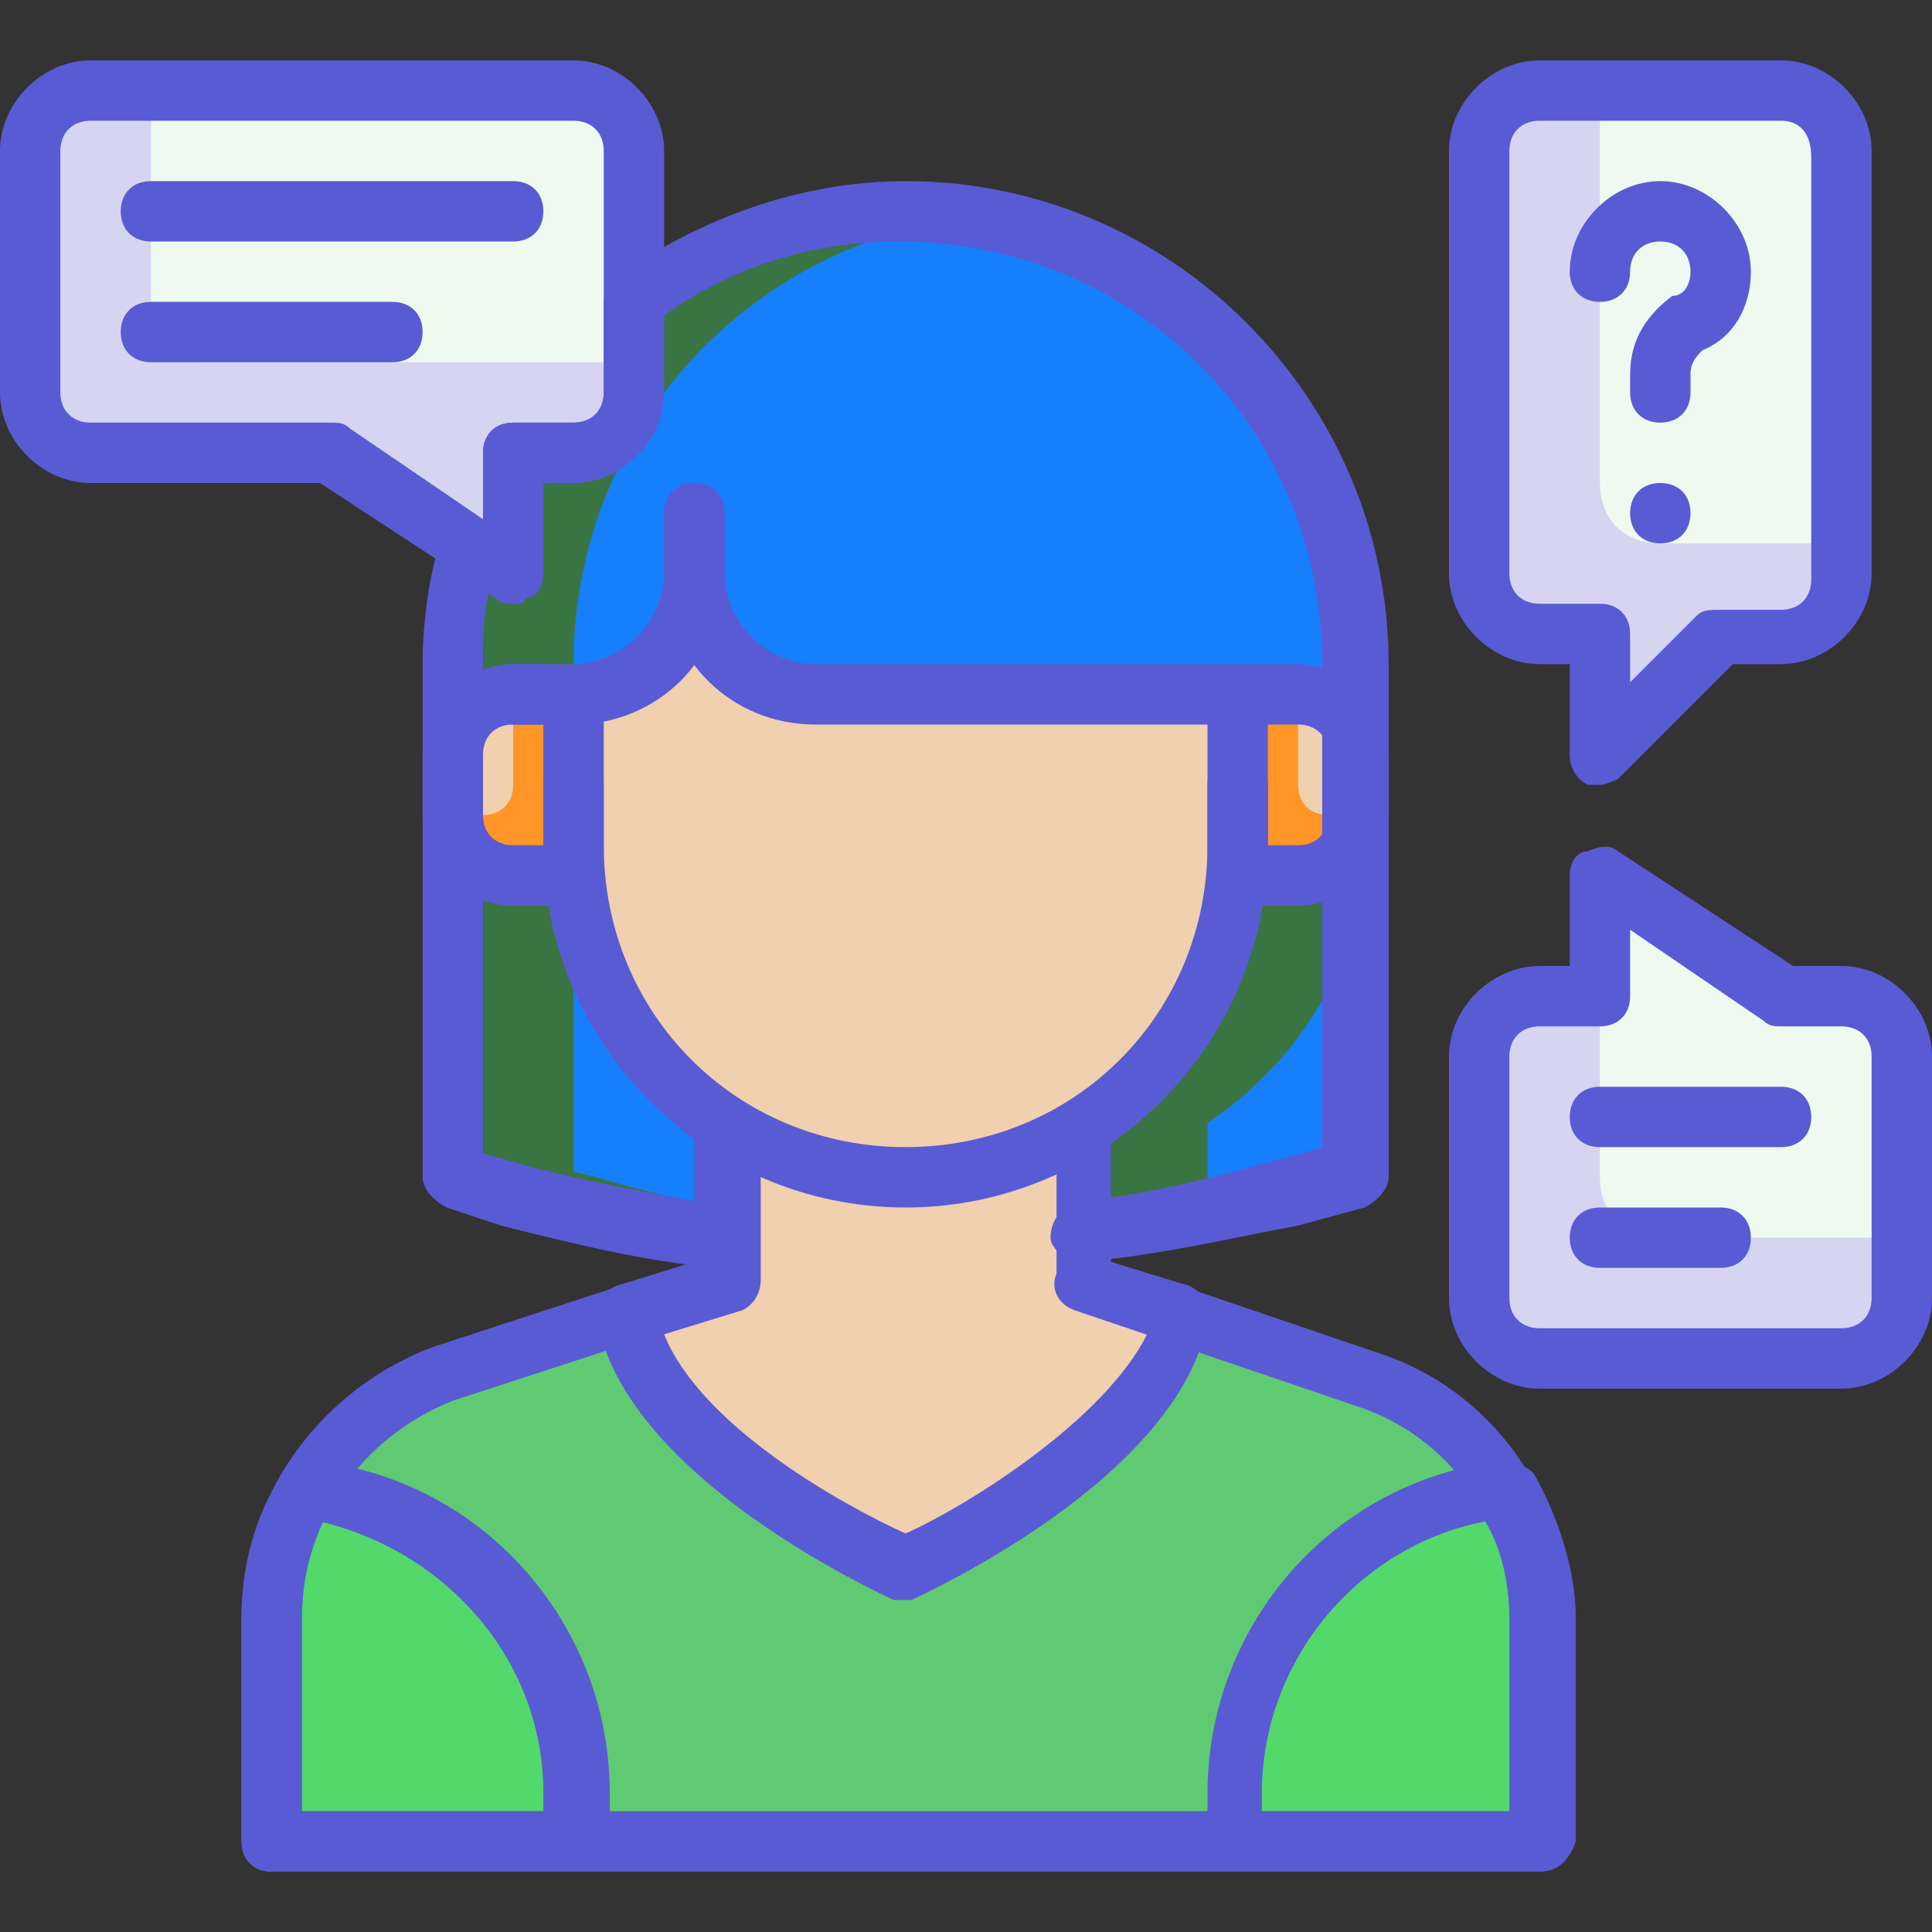<svg width="60" height="60" viewBox="0 0 60 60" fill="none" xmlns="http://www.w3.org/2000/svg">
<rect x="0" y="0" width="60" height="60" fill="#333333" stroke="none"/>
<path d="M22.688 38.25C20.438 38.062 18.375 37.5 16.125 36.938L14.062 36.375V20.625C14.062 12.938 20.438 6.562 28.125 6.562C35.812 6.562 42.188 12.938 42.188 20.625V36.562L40.125 37.125C37.875 37.688 35.812 38.062 33.562 38.438" fill="#167FFC"/>
<path d="M21.562 21.562V26.25C21.562 30 23.438 33.188 26.438 34.875V38.25H33.75C35.062 38.062 36.188 37.875 37.5 37.688V34.875C40.312 33 42.375 29.812 42.375 26.25V21.562H21.562Z" fill="#397443"/>
<path d="M40.312 21.562H38.438V27.188H40.312C41.438 27.188 42.188 26.438 42.188 25.312V23.438C42.188 22.312 41.438 21.562 40.312 21.562Z" fill="#F0D0AE"/>
<path d="M38.438 21.562H40.688L40.312 22.5V24.375C40.312 24.938 40.688 25.312 41.25 25.312H42.188C42.188 26.438 41.438 27.188 40.312 27.188H38.438V21.562Z" fill="#FE9526"/>
<path d="M26.438 38.25C24.188 38.062 22.125 37.5 19.875 36.938L17.812 36.375V20.625C17.812 13.5 23.062 7.688 30 6.75C29.438 6.75 28.688 6.562 28.125 6.562C20.438 6.562 14.062 12.938 14.062 20.625V36.562L16.125 37.125C18.375 37.688 20.438 38.062 22.688 38.438H33.75L26.438 38.25Z" fill="#397443"/>
<path d="M15.938 21.562C14.812 21.562 14.062 22.312 14.062 23.438V25.312C14.062 26.438 14.812 27.188 15.938 27.188H17.812V21.562H15.938Z" fill="#F0D0AE"/>
<path d="M17.812 21.562H15.562L15.938 22.5V24.375C15.938 24.938 15.562 25.312 15 25.312H14.062C14.062 26.438 14.812 27.188 15.938 27.188H17.812V21.562Z" fill="#FE9526"/>
<path d="M2.812 2.812H17.812C18.938 2.812 19.688 3.562 19.688 4.688V12.188C19.688 13.312 18.938 14.062 17.812 14.062H15.938V17.812L10.312 14.062H2.812C1.688 14.062 0.938 13.312 0.938 12.188V4.688C0.938 3.562 1.688 2.812 2.812 2.812Z" fill="#EEFAF0"/>
<path d="M6.562 11.25C5.438 11.25 4.688 10.5 4.688 9.375V2.812H2.812C1.688 2.812 0.938 3.562 0.938 4.688V12.188C0.938 13.312 1.688 14.062 2.812 14.062H10.312L15.938 17.812V14.062H17.812C18.938 14.062 19.688 13.312 19.688 12.188V11.25H6.562Z" fill="#D5D5F2"/>
<path d="M42.375 42.938L36.75 41.062C36 45.562 28.125 48.938 28.125 48.938C28.125 48.938 20.438 45.375 19.5 41.062L13.875 42.938C10.688 44.062 8.438 47.062 8.438 50.438V57.375H47.812V50.438C47.812 46.875 45.562 43.875 42.375 42.938Z" fill="#60CA72"/>
<path d="M47.812 57.188V50.25C47.812 48.75 47.438 47.438 46.688 46.125C42 46.688 38.438 50.625 38.438 55.5V57H47.812V57.188ZM8.438 57.188V50.25C8.438 48.75 8.812 47.438 9.562 46.125C14.25 46.688 17.812 50.625 17.812 55.5V57H8.438V57.188Z" fill="#53D86A"/>
<path d="M33.562 33.188H22.5V39.938L19.5 40.875C20.25 45.375 28.125 48.75 28.125 48.75C28.125 48.75 35.812 45.188 36.75 40.875L33.75 39.938V33.188H33.562Z" fill="#F0D0AE"/>
<path d="M19.5 41.812C19.125 41.812 18.75 41.624 18.562 41.249V40.874C18.562 40.499 18.75 40.124 19.125 39.937C19.688 39.749 20.062 40.124 20.25 40.499V40.874C20.25 41.249 20.062 41.624 19.688 41.812H19.5Z" fill="#595BD4"/>
<path d="M36.75 41.812H36.375C36 41.625 35.812 41.25 35.812 40.875V40.5C36 39.938 36.562 39.75 36.938 39.938C37.312 40.125 37.5 40.5 37.5 40.875V41.25C37.5 41.625 37.125 41.812 36.75 41.812Z" fill="#595BD4"/>
<path d="M33.562 33.188H22.5V39.938L19.5 40.875C20.438 45.375 28.125 48.75 28.125 48.75C28.125 48.75 35.812 45.188 36.75 40.875L33.75 39.938V33.188H33.562Z" fill="#F0D0AE"/>
<path d="M28.125 49.688H27.75C27.375 49.5 19.5 45.938 18.562 41.062C18.562 40.688 18.75 40.125 19.125 39.938L21.562 39.188V33.188C21.562 32.625 21.938 32.25 22.5 32.25H33.562C34.125 32.25 34.5 32.625 34.5 33.188V39.188L36.938 39.938C37.312 40.125 37.688 40.5 37.5 41.062C36.562 45.938 28.688 49.5 28.312 49.688H28.125ZM20.625 41.438C21.75 44.25 26.062 46.688 28.125 47.625C30.188 46.688 34.312 44.062 35.625 41.438L33.375 40.688C33 40.5 32.812 40.125 32.812 39.75V33.938H23.625V39.75C23.625 40.125 23.438 40.5 23.062 40.688L20.625 41.438Z" fill="#595BD4"/>
<path d="M25.312 21.562C23.25 21.562 21.562 19.875 21.562 17.812C21.562 19.875 19.875 21.562 17.812 21.562V26.25C17.812 31.875 22.5 36.562 28.125 36.562C33.75 36.562 38.438 31.875 38.438 26.25V21.562H25.312Z" fill="#F0D0AE"/>
<path d="M55.312 2.812H47.812C46.688 2.812 45.938 3.562 45.938 4.688V17.812C45.938 18.938 46.688 19.688 47.812 19.688H49.688V23.438L53.438 19.688H55.312C56.438 19.688 57.188 18.938 57.188 17.812V4.688C57.188 3.562 56.438 2.812 55.312 2.812Z" fill="#EEFAF0"/>
<path d="M51.562 16.875C50.438 16.875 49.688 16.125 49.688 15V2.812H47.812C46.688 2.812 45.938 3.562 45.938 4.688V17.812C45.938 18.938 46.688 19.688 47.812 19.688H49.688V23.438L53.438 19.688H55.312C56.438 19.688 57.188 18.938 57.188 17.812V16.875H51.562Z" fill="#D5D5F2"/>
<path d="M57.188 42.188H47.812C46.688 42.188 45.938 41.438 45.938 40.312V32.812C45.938 31.688 46.688 30.938 47.812 30.938H49.688V27.188L55.312 30.938H57.188C58.312 30.938 59.062 31.688 59.062 32.812V40.312C59.062 41.438 58.312 42.188 57.188 42.188Z" fill="#EEFAF0"/>
<path d="M51.562 38.438C50.438 38.438 49.688 37.688 49.688 36.562V30.938H47.812C46.688 30.938 45.938 31.688 45.938 32.812V40.312C45.938 41.438 46.688 42.188 47.812 42.188H57.188C58.312 42.188 59.062 41.438 59.062 40.312V38.438H51.562Z" fill="#D5D5F2"/>
<path d="M55.312 35.625H49.688C49.125 35.625 48.75 35.25 48.75 34.688C48.75 34.125 49.125 33.75 49.688 33.75H55.312C55.875 33.75 56.25 34.125 56.25 34.688C56.25 35.25 55.875 35.625 55.312 35.625ZM53.438 39.375H49.688C49.125 39.375 48.75 39 48.75 38.438C48.75 37.875 49.125 37.5 49.688 37.5H53.438C54 37.5 54.375 37.875 54.375 38.438C54.375 39 54 39.375 53.438 39.375ZM15.938 7.5H4.688C4.125 7.5 3.75 7.125 3.75 6.562C3.75 6 4.125 5.625 4.688 5.625H15.938C16.5 5.625 16.875 6 16.875 6.562C16.875 7.125 16.5 7.5 15.938 7.5ZM12.188 11.25H4.688C4.125 11.25 3.75 10.875 3.75 10.312C3.75 9.75 4.125 9.375 4.688 9.375H12.188C12.75 9.375 13.125 9.75 13.125 10.312C13.125 10.875 12.75 11.25 12.188 11.25ZM28.125 37.5C21.938 37.5 16.875 32.438 16.875 26.25V22.312C16.875 21.75 17.25 21.375 17.812 21.375C18.375 21.375 18.75 21.75 18.75 22.312V26.25C18.75 31.5 22.875 35.625 28.125 35.625C33.375 35.625 37.5 31.5 37.5 26.25V22.312C37.5 21.75 37.875 21.375 38.438 21.375C39 21.375 39.375 21.75 39.375 22.312V26.25C39.375 32.438 34.312 37.5 28.125 37.5ZM47.812 58.125H8.438C7.875 58.125 7.5 57.75 7.5 57.188V50.25C7.5 46.5 9.938 43.125 13.5 41.812L22.125 39C22.688 38.812 23.062 39.188 23.25 39.562C23.438 39.938 23.062 40.5 22.688 40.688L14.062 43.5C11.25 44.625 9.375 47.25 9.375 50.25V56.25H46.875V50.25C46.875 47.25 45 44.625 42.188 43.688L33.375 40.688C32.812 40.5 32.625 39.938 32.812 39.562C33 39 33.562 38.812 33.938 39L42.75 42C46.312 43.125 48.75 46.5 48.75 50.438V57.375C48.75 57.75 48.375 58.125 47.812 58.125Z" fill="#595BD4"/>
<path d="M47.812 58.125H38.438C37.875 58.125 37.5 57.75 37.5 57.188V55.688C37.5 50.438 41.438 45.938 46.688 45.375C47.062 45.375 47.438 45.562 47.625 45.75C48.375 47.062 48.938 48.75 48.938 50.25V57.188C48.75 57.75 48.375 58.125 47.812 58.125ZM39.375 56.25H46.875V50.25C46.875 49.312 46.688 48.188 46.125 47.25C42.188 48 39.188 51.562 39.188 55.688V56.25H39.375ZM17.812 58.125H8.438C7.875 58.125 7.5 57.75 7.5 57.188V50.25C7.5 48.75 7.875 47.062 8.812 45.75C9 45.375 9.375 45.188 9.75 45.375C15 45.938 18.938 50.438 18.938 55.688V57.188C18.75 57.75 18.375 58.125 17.812 58.125ZM9.375 56.25H16.875V55.688C16.875 51.562 13.875 48.188 9.938 47.25C9.562 48.188 9.375 49.312 9.375 50.25V56.25ZM17.812 28.125H15.938C14.438 28.125 13.125 26.812 13.125 25.312V23.438C13.125 21.938 14.438 20.625 15.938 20.625H16.875C17.438 20.625 17.812 21 17.812 21.562C17.812 22.125 17.438 22.5 16.875 22.5H15.938C15.375 22.5 15 22.875 15 23.438V25.312C15 25.875 15.375 26.25 15.938 26.25H16.875V24.375C16.875 23.812 17.25 23.438 17.812 23.438C18.375 23.438 18.75 23.812 18.75 24.375V27.188C18.75 27.75 18.375 28.125 17.812 28.125ZM40.312 28.125H38.438C37.875 28.125 37.5 27.75 37.5 27.188V24.375C37.5 23.812 37.875 23.438 38.438 23.438C39 23.438 39.375 23.812 39.375 24.375V26.25H40.312C40.875 26.25 41.25 25.875 41.25 25.312V23.438C41.25 22.875 40.875 22.5 40.312 22.5H38.438C37.875 22.5 37.5 22.125 37.5 21.562C37.5 21 37.875 20.625 38.438 20.625H40.312C41.812 20.625 43.125 21.938 43.125 23.438V25.312C43.125 26.812 41.812 28.125 40.312 28.125Z" fill="#595BD4"/>
<path d="M17.812 22.5H15.938C15.375 22.5 15 22.125 15 21.562C15 21 15.375 20.625 15.938 20.625H17.812C19.312 20.625 20.625 19.312 20.625 17.812V15.938C20.625 15.375 21 15 21.562 15C22.125 15 22.5 15.375 22.5 15.938V17.812C22.5 20.438 20.438 22.5 17.812 22.5Z" fill="#595BD4"/>
<path d="M38.438 22.5H25.312C22.688 22.5 20.625 20.438 20.625 17.812V15.938C20.625 15.375 21 15 21.562 15C22.125 15 22.5 15.375 22.5 15.938V17.812C22.5 19.312 23.812 20.625 25.312 20.625H38.438C39 20.625 39.375 21 39.375 21.562C39.375 22.125 39 22.5 38.438 22.5ZM49.688 24.375H49.312C48.938 24.188 48.75 23.812 48.75 23.438V20.625H47.812C46.312 20.625 45 19.312 45 17.812V4.688C45 3.188 46.312 1.875 47.812 1.875H55.312C56.812 1.875 58.125 3.188 58.125 4.688V17.812C58.125 19.312 56.812 20.625 55.312 20.625H53.812L50.25 24.188C50.25 24.188 49.875 24.375 49.688 24.375ZM47.812 3.75C47.25 3.75 46.875 4.125 46.875 4.688V17.812C46.875 18.375 47.25 18.75 47.812 18.75H49.688C50.25 18.75 50.625 19.125 50.625 19.688V21.188L52.688 19.125C52.875 18.938 53.062 18.938 53.438 18.938H55.312C55.875 18.938 56.25 18.562 56.25 18V4.875C56.25 4.125 55.875 3.75 55.312 3.75H47.812ZM15.938 18.75C15.75 18.75 15.562 18.75 15.375 18.562L9.938 15H2.812C1.312 15 0 13.688 0 12.188V4.688C0 3.188 1.312 1.875 2.812 1.875H17.812C19.312 1.875 20.625 3.188 20.625 4.688V12.188C20.625 13.688 19.312 15 17.812 15H16.875V17.812C16.875 18.188 16.688 18.562 16.312 18.562C16.312 18.75 16.125 18.75 15.938 18.75ZM2.812 3.75C2.25 3.75 1.875 4.125 1.875 4.688V12.188C1.875 12.75 2.25 13.125 2.812 13.125H10.312C10.5 13.125 10.688 13.125 10.875 13.312L15 16.125V14.062C15 13.5 15.375 13.125 15.938 13.125H17.812C18.375 13.125 18.75 12.75 18.75 12.188V4.688C18.75 4.125 18.375 3.75 17.812 3.75H2.812Z" fill="#595BD4"/>
<path d="M33.562 39.188C33.188 39.188 32.625 38.812 32.625 38.438C32.625 37.875 33 37.5 33.375 37.312C35.625 37.125 37.688 36.562 39.75 36L41.062 35.625V20.625C41.062 13.312 35.25 7.5 27.938 7.5C25.312 7.5 22.688 8.25 20.438 9.938V12.188C20.625 13.688 19.312 15 17.812 15H16.875V17.812C16.875 18.188 16.688 18.562 16.312 18.562C16.125 18.75 15.75 18.75 15.375 18.562L15.188 18.375C15 19.125 15 19.875 15 20.625V35.812L16.312 36.188C18.375 36.75 20.625 37.125 22.688 37.5C23.25 37.5 23.625 38.062 23.438 38.625C23.438 39.188 22.875 39.562 22.312 39.375C20.062 39.188 17.812 38.625 15.562 38.062L13.875 37.5C13.5 37.312 13.125 36.938 13.125 36.562V20.625C13.125 19.312 13.312 18 13.688 16.688C13.688 16.312 14.062 16.125 14.25 16.125H15V14.062C15 13.5 15.375 13.125 15.938 13.125H17.812C18.375 13.125 18.75 12.75 18.75 12.188V9.375C18.75 9 18.938 8.812 19.125 8.625C21.75 6.75 24.938 5.625 28.125 5.625C36.375 5.625 43.125 12.375 43.125 20.625V36.562C43.125 36.938 42.75 37.312 42.375 37.5L40.312 38.062C38.25 38.438 36 39 33.562 39.188C33.75 39.188 33.75 39.188 33.562 39.188ZM57.188 43.125H47.812C46.312 43.125 45 41.812 45 40.312V32.812C45 31.312 46.312 30 47.812 30H48.75V27.188C48.75 26.812 48.938 26.438 49.312 26.438C49.688 26.25 50.062 26.25 50.25 26.438L55.688 30H57.188C58.688 30 60 31.312 60 32.812V40.312C60 41.812 58.688 43.125 57.188 43.125ZM47.812 31.875C47.25 31.875 46.875 32.25 46.875 32.812V40.312C46.875 40.875 47.25 41.25 47.812 41.25H57.188C57.75 41.25 58.125 40.875 58.125 40.312V32.812C58.125 32.25 57.75 31.875 57.188 31.875H55.312C55.125 31.875 54.938 31.875 54.75 31.688L50.625 28.875V30.938C50.625 31.5 50.25 31.875 49.688 31.875H47.812ZM51.562 13.125C51 13.125 50.625 12.75 50.625 12.188V11.625C50.625 10.5 51.188 9.75 51.938 9.188C52.312 9.188 52.5 8.812 52.5 8.438C52.5 7.875 52.125 7.5 51.562 7.5C51 7.5 50.625 7.875 50.625 8.438C50.625 9 50.25 9.375 49.688 9.375C49.125 9.375 48.75 9 48.75 8.438C48.75 6.938 50.062 5.625 51.562 5.625C53.062 5.625 54.375 6.938 54.375 8.438C54.375 9.562 53.812 10.5 52.875 10.875C52.688 11.062 52.5 11.25 52.5 11.625V12.188C52.5 12.75 52.125 13.125 51.562 13.125ZM51.562 16.875C51 16.875 50.625 16.5 50.625 15.938C50.625 15.375 51 15 51.562 15C52.125 15 52.5 15.375 52.5 15.938C52.5 16.5 52.125 16.875 51.562 16.875Z" fill="#595BD4"/>
</svg>
